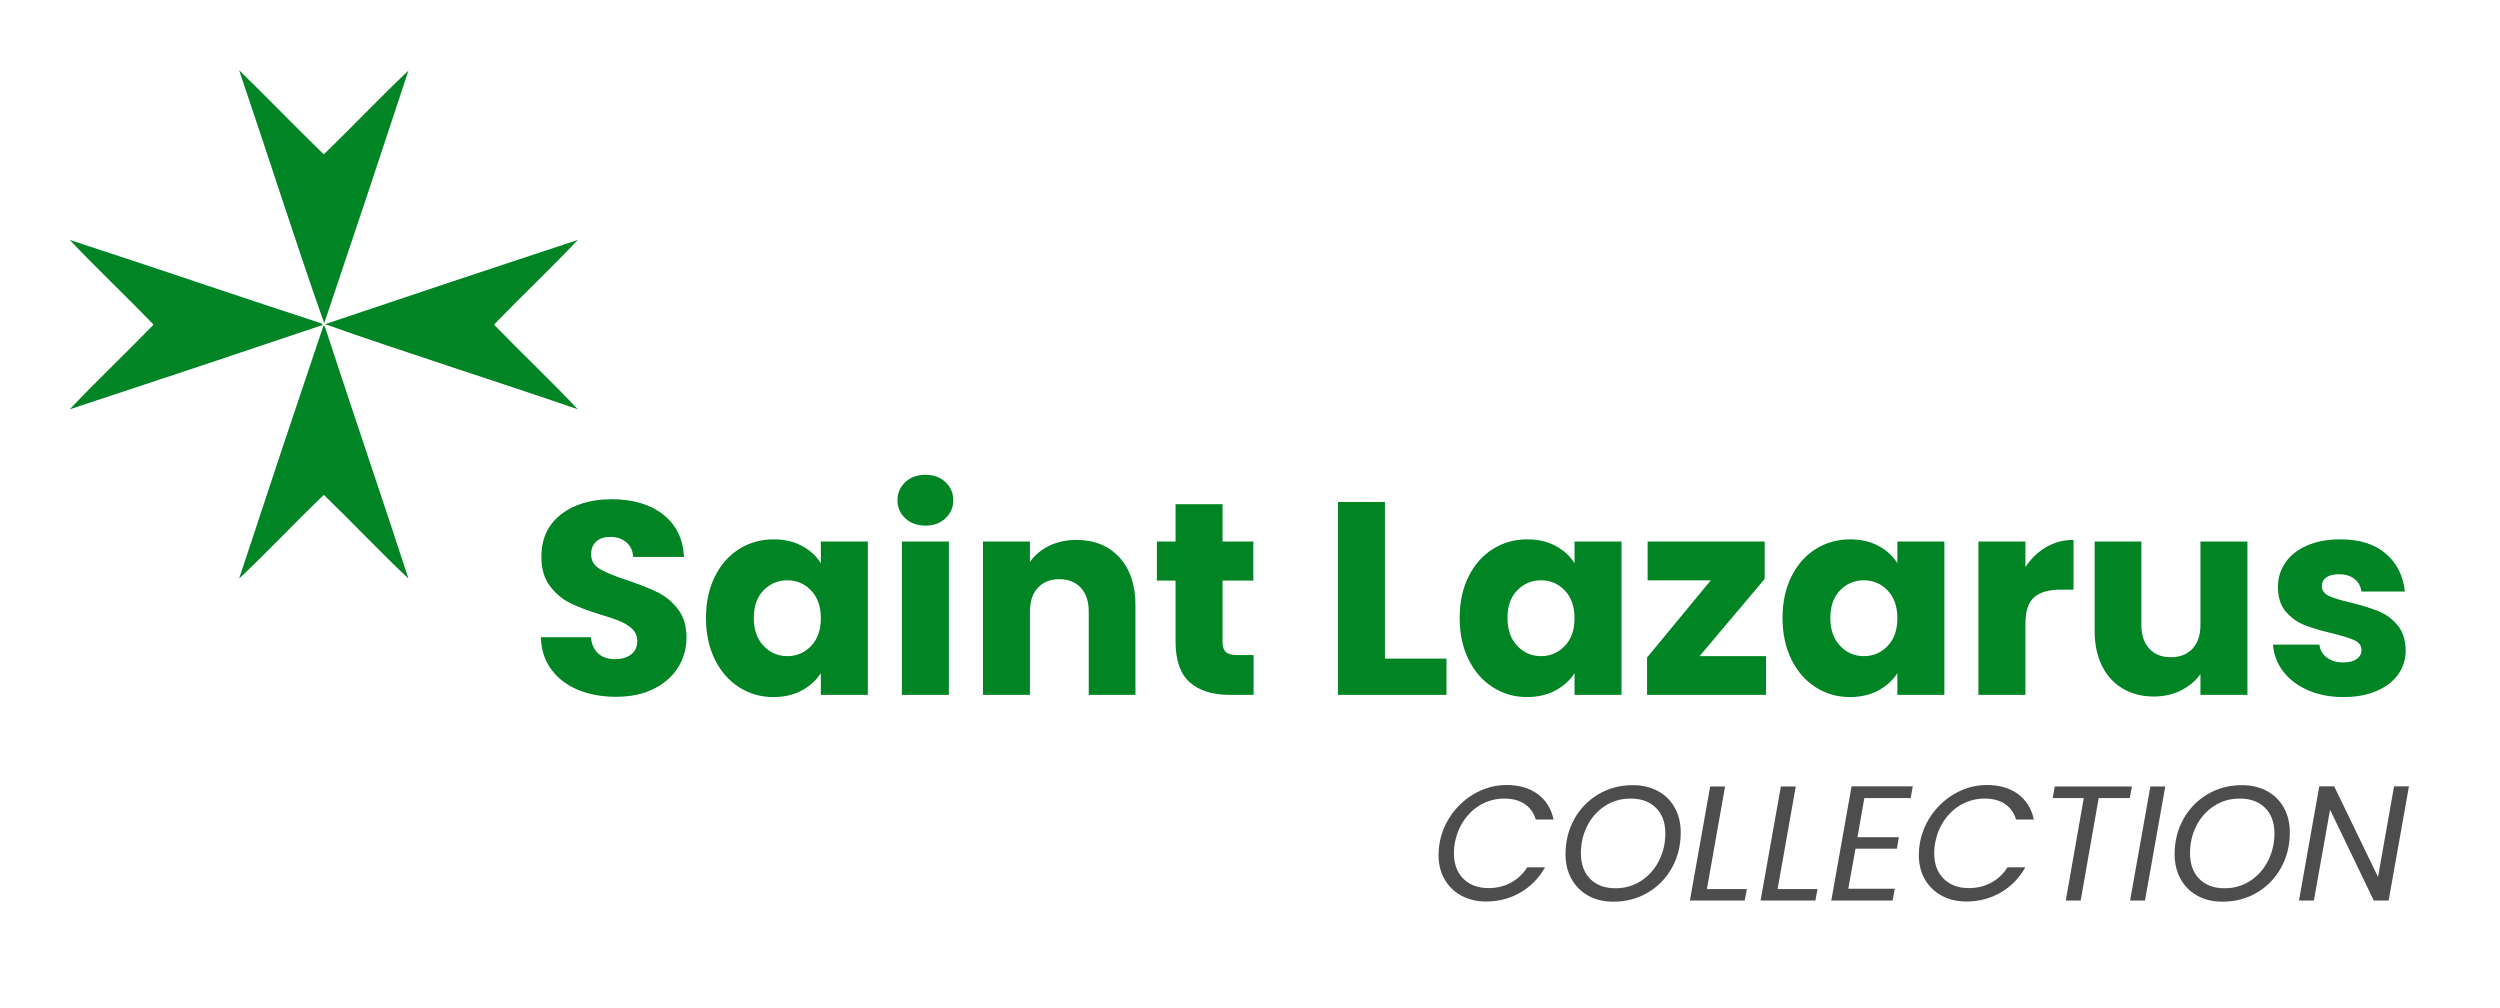 <svg xml:space="preserve" data-sanitized-enable-background="new 0 0 707 285" viewBox="0 0 707 285" height="285px" width="707px" y="0px" x="0px" xmlns:xlink="http://www.w3.org/1999/xlink" xmlns="http://www.w3.org/2000/svg" id="Layer_1" version="1.1">
<g>
	<path d="M163.518,195.114c-3.161-1.295-5.686-3.213-7.576-5.75c-1.892-2.539-2.889-5.595-2.992-9.171h14.142
		c0.206,2.021,0.906,3.563,2.098,4.624c1.191,1.063,2.746,1.593,4.662,1.593c1.969,0,3.522-0.453,4.663-1.36
		c1.138-0.905,1.709-2.162,1.709-3.769c0-1.346-0.455-2.459-1.36-3.341c-0.907-0.88-2.021-1.604-3.341-2.176
		c-1.322-0.569-3.2-1.218-5.634-1.942c-3.523-1.088-6.398-2.176-8.625-3.264c-2.228-1.088-4.146-2.694-5.751-4.819
		c-1.606-2.123-2.409-4.894-2.409-8.313c0-5.076,1.838-9.053,5.518-11.928c3.677-2.875,8.47-4.313,14.376-4.313
		c6.008,0,10.852,1.438,14.531,4.313c3.677,2.875,5.646,6.877,5.905,12.004h-14.375c-0.105-1.759-0.752-3.146-1.943-4.157
		c-1.192-1.009-2.72-1.514-4.584-1.514c-1.606,0-2.901,0.426-3.885,1.28c-0.985,0.856-1.477,2.087-1.477,3.692
		c0,1.762,0.829,3.134,2.487,4.118c1.658,0.986,4.247,2.048,7.771,3.187c3.522,1.192,6.383,2.331,8.585,3.419
		c2.202,1.088,4.105,2.669,5.712,4.739c1.605,2.073,2.41,4.74,2.41,8.004c0,3.108-0.791,5.933-2.371,8.47
		c-1.581,2.539-3.874,4.561-6.877,6.061c-3.005,1.504-6.554,2.254-10.646,2.254C170.251,197.056,166.676,196.408,163.518,195.114z" fill="#008424"></path>
	<path d="M202.176,163.021c1.683-3.368,3.975-5.958,6.877-7.771c2.9-1.813,6.139-2.72,9.713-2.72
		c3.056,0,5.737,0.621,8.042,1.863c2.305,1.243,4.08,2.875,5.323,4.896v-6.139h13.288v43.36h-13.288v-6.139
		c-1.295,2.021-3.096,3.653-5.4,4.896c-2.305,1.242-4.987,1.865-8.042,1.865c-3.524,0-6.735-0.919-9.635-2.759
		c-2.903-1.839-5.194-4.456-6.877-7.85c-1.684-3.392-2.525-7.315-2.525-11.771C199.65,170.3,200.492,166.39,202.176,163.021z
		 M229.374,166.984c-1.84-1.917-4.08-2.875-6.722-2.875c-2.643,0-4.883,0.945-6.721,2.836c-1.84,1.892-2.759,4.495-2.759,7.81
		c0,3.315,0.919,5.945,2.759,7.887c1.838,1.942,4.079,2.915,6.721,2.915c2.642,0,4.882-0.959,6.722-2.875
		c1.838-1.917,2.758-4.533,2.758-7.85C232.131,171.517,231.211,168.901,229.374,166.984z" fill="#008424"></path>
	<path d="M256.025,146.587c-1.477-1.373-2.215-3.069-2.215-5.09c0-2.072,0.739-3.794,2.215-5.168
		c1.476-1.371,3.38-2.058,5.712-2.058c2.279,0,4.157,0.687,5.633,2.058c1.477,1.375,2.215,3.097,2.215,5.168
		c0,2.021-0.738,3.717-2.215,5.09c-1.476,1.373-3.354,2.058-5.633,2.058C259.405,148.645,257.501,147.959,256.025,146.587z
		 M268.341,153.152v43.36h-13.287v-43.36H268.341z" fill="#008424"></path>
	<path d="M316.558,157.619c3.031,3.292,4.546,7.81,4.546,13.561v25.332h-13.21v-23.545
		c0-2.901-0.751-5.153-2.253-6.76c-1.503-1.604-3.523-2.41-6.061-2.41c-2.539,0-4.559,0.805-6.062,2.41
		c-1.502,1.606-2.253,3.858-2.253,6.76v23.545h-13.287v-43.36h13.287v5.75c1.347-1.915,3.16-3.431,5.44-4.544
		c2.279-1.113,4.843-1.671,7.693-1.671C309.474,152.687,313.528,154.332,316.558,157.619z" fill="#008424"></path>
	<path d="M354.517,185.244v11.268h-6.76c-4.818,0-8.575-1.178-11.268-3.534c-2.694-2.356-4.041-6.204-4.041-11.539
		v-17.252h-5.284v-11.034h5.284v-10.567h13.287v10.567h8.704v11.034h-8.704v17.407c0,1.295,0.312,2.228,0.934,2.797
		c0.621,0.571,1.657,0.854,3.107,0.854H354.517z" fill="#008424"></path>
	<path d="M391.658,186.255h17.407v10.257h-30.694v-54.55h13.287V186.255z" fill="#008424"></path>
	<path d="M415.319,163.021c1.684-3.368,3.975-5.958,6.878-7.771c2.9-1.813,6.139-2.72,9.713-2.72
		c3.056,0,5.737,0.621,8.042,1.863c2.305,1.243,4.08,2.875,5.323,4.896v-6.139h13.288v43.36h-13.288v-6.139
		c-1.295,2.021-3.096,3.653-5.4,4.896c-2.306,1.242-4.987,1.865-8.043,1.865c-3.523,0-6.734-0.919-9.635-2.759
		c-2.903-1.839-5.194-4.456-6.878-7.85c-1.684-3.392-2.525-7.315-2.525-11.771C412.794,170.3,413.636,166.39,415.319,163.021z
		 M442.518,166.984c-1.841-1.917-4.08-2.875-6.723-2.875c-2.642,0-4.883,0.945-6.721,2.836c-1.84,1.892-2.759,4.495-2.759,7.81
		c0,3.315,0.919,5.945,2.759,7.887c1.838,1.942,4.079,2.915,6.721,2.915c2.643,0,4.882-0.959,6.723-2.875
		c1.838-1.917,2.758-4.533,2.758-7.85C445.275,171.517,444.355,168.901,442.518,166.984z" fill="#008424"></path>
	<path d="M480.631,185.557h18.804v10.955h-33.646v-10.566l18.028-21.836h-17.872v-10.958h33.103v10.569
		L480.631,185.557z" fill="#008424"></path>
	<path d="M506.622,163.021c1.684-3.368,3.975-5.958,6.877-7.771c2.9-1.813,6.139-2.72,9.713-2.72
		c3.056,0,5.737,0.621,8.043,1.863c2.305,1.243,4.08,2.875,5.323,4.896v-6.139h13.288v43.36h-13.288v-6.139
		c-1.296,2.021-3.097,3.653-5.4,4.896c-2.306,1.242-4.987,1.865-8.043,1.865c-3.524,0-6.735-0.919-9.636-2.759
		c-2.902-1.839-5.193-4.456-6.877-7.85c-1.684-3.392-2.525-7.315-2.525-11.771C504.097,170.3,504.938,166.39,506.622,163.021z
		 M533.819,166.984c-1.84-1.917-4.079-2.875-6.722-2.875s-4.883,0.945-6.721,2.836c-1.841,1.892-2.76,4.495-2.76,7.81
		c0,3.315,0.919,5.945,2.76,7.887c1.838,1.942,4.078,2.915,6.721,2.915s4.882-0.959,6.722-2.875c1.839-1.917,2.759-4.533,2.759-7.85
		C536.578,171.517,535.658,168.901,533.819,166.984z" fill="#008424"></path>
	<path d="M578.616,154.744c2.33-1.371,4.921-2.058,7.771-2.058v14.064h-3.653c-3.315,0-5.802,0.713-7.459,2.137
		c-1.658,1.426-2.487,3.924-2.487,7.498v20.126H559.5v-43.36h13.287v7.227C574.342,157.997,576.284,156.119,578.616,154.744z" fill="#008424"></path>
	<path d="M635.573,153.152v43.36h-13.288v-5.904c-1.347,1.916-3.173,3.458-5.478,4.622
		c-2.306,1.167-4.856,1.748-7.654,1.748c-3.315,0-6.242-0.736-8.781-2.213c-2.538-1.477-4.507-3.613-5.904-6.412
		c-1.399-2.796-2.099-6.086-2.099-9.868v-25.333h13.21v23.545c0,2.9,0.751,5.155,2.254,6.76c1.501,1.606,3.522,2.409,6.061,2.409
		c2.59,0,4.636-0.803,6.139-2.409c1.502-1.604,2.253-3.859,2.253-6.76v-23.545H635.573z" fill="#008424"></path>
	<path d="M652.669,195.19c-2.953-1.294-5.284-3.069-6.993-5.322c-1.71-2.254-2.668-4.779-2.877-7.576h13.134
		c0.155,1.503,0.854,2.721,2.098,3.653c1.243,0.931,2.771,1.397,4.586,1.397c1.657,0,2.939-0.323,3.845-0.972
		c0.907-0.646,1.361-1.488,1.361-2.525c0-1.243-0.648-2.162-1.942-2.759c-1.296-0.596-3.394-1.255-6.296-1.981
		c-3.106-0.725-5.699-1.489-7.769-2.292c-2.074-0.804-3.861-2.072-5.363-3.808c-1.503-1.734-2.253-4.079-2.253-7.033
		c0-2.486,0.686-4.752,2.059-6.798c1.372-2.046,3.394-3.665,6.062-4.856c2.667-1.192,5.841-1.787,9.519-1.787
		c5.44,0,9.725,1.347,12.861,4.04c3.134,2.694,4.933,6.268,5.4,10.724h-12.277c-0.209-1.502-0.868-2.692-1.981-3.574
		c-1.116-0.882-2.579-1.321-4.392-1.321c-1.554,0-2.745,0.298-3.574,0.893c-0.828,0.597-1.243,1.412-1.243,2.447
		c0,1.245,0.66,2.175,1.981,2.798c1.322,0.622,3.38,1.243,6.179,1.865c3.211,0.829,5.826,1.644,7.847,2.447
		c2.021,0.803,3.794,2.098,5.324,3.887c1.525,1.786,2.317,4.183,2.37,7.187c0,2.54-0.713,4.806-2.139,6.799
		c-1.424,1.995-3.47,3.563-6.139,4.701c-2.669,1.14-5.764,1.711-9.285,1.711C658.988,197.135,655.621,196.486,652.669,195.19z" fill="#008424"></path>
</g>
<g>
	<path d="M91.686,91.438c-8.297-23.587-15.969-47.803-24.064-71.591
		c8.012,7.832,15.812,15.873,23.825,23.703c0.078,0,0.159,0,0.239,0c7.993-7.73,15.93-16.152,23.823-23.583
		C107.644,43.866,99.702,67.69,91.686,91.438z" fill="#008424" clip-rule="evenodd" fill-rule="evenodd"></path>
	<path d="M43.318,91.679c-7.731-7.992-16.154-15.932-23.583-23.824
		c23.807,7.755,47.302,15.826,71.109,23.583c0.002,0.198,0.334,0.067,0.361,0.241c0,0.08,0,0.16,0,0.24
		c-23.748,8.016-47.573,15.958-71.47,23.824c7.429-7.892,15.852-15.833,23.583-23.824C43.318,91.839,43.318,91.759,43.318,91.679z" fill="#008424" clip-rule="evenodd" fill-rule="evenodd"></path>
	<path d="M163.396,67.855c-7.431,7.892-15.852,15.832-23.581,23.824
		c0,0.08,0,0.16,0,0.24c7.729,7.991,16.15,15.932,23.581,23.824c-23.688-8.157-47.932-15.757-71.47-24.063
		C115.674,83.663,139.497,75.72,163.396,67.855z" fill="#008424" clip-rule="evenodd" fill-rule="evenodd"></path>
	<path d="M91.447,92.159c0.078,0,0.159,0,0.239,0
		c0.198,0.003,0.067,0.334,0.24,0.361c7.757,23.808,15.828,47.301,23.583,71.109c-7.893-7.43-15.83-15.852-23.823-23.582
		c-0.081,0-0.161,0-0.239,0c-7.993,7.73-15.935,16.152-23.825,23.582C75.487,139.732,83.428,115.907,91.447,92.159z" fill="#008424" clip-rule="evenodd" fill-rule="evenodd"></path>
</g>
<g>
	<path d="M410.727,230.025c1.866-2.514,4.149-4.48,6.85-5.9c2.699-1.419,5.529-2.129,8.492-2.129
		c3.517,0,6.44,0.849,8.771,2.546c2.329,1.697,3.833,4.104,4.512,7.22h-5.044c-0.556-1.882-1.59-3.34-3.102-4.374
		c-1.512-1.033-3.44-1.55-5.785-1.55c-2.252,0-4.358,0.517-6.317,1.55c-1.959,1.034-3.617,2.515-4.976,4.443
		c-1.357,1.929-2.267,4.157-2.729,6.687c-0.155,0.804-0.231,1.729-0.231,2.777c0,3.024,0.887,5.423,2.661,7.197
		s4.143,2.661,7.104,2.661c2.345,0,4.458-0.51,6.341-1.528c1.882-1.018,3.425-2.468,4.628-4.35h5.044
		c-1.758,3.085-4.095,5.469-7.011,7.15s-6.133,2.522-9.649,2.522c-2.623,0-4.952-0.548-6.988-1.644
		c-2.036-1.095-3.626-2.638-4.768-4.628s-1.712-4.281-1.712-6.872c0-1.08,0.093-2.176,0.277-3.287
		C407.648,235.371,408.859,232.541,410.727,230.025z" fill="#4D4D4D"></path>
	<path d="M449.16,253.305c-2.035-1.126-3.617-2.708-4.743-4.744c-1.126-2.035-1.688-4.365-1.688-6.988
		c0-3.64,0.824-6.948,2.476-9.927c1.649-2.978,3.926-5.322,6.826-7.034c2.899-1.713,6.139-2.568,9.719-2.568
		c2.714,0,5.099,0.563,7.15,1.688c2.052,1.127,3.633,2.7,4.743,4.721c1.111,2.021,1.667,4.343,1.667,6.965
		c0,3.672-0.826,6.997-2.477,9.974c-1.65,2.978-3.927,5.322-6.826,7.035c-2.9,1.712-6.155,2.568-9.765,2.568
		C453.558,254.994,451.197,254.432,449.16,253.305z M464.133,249.093c2.145-1.403,3.818-3.292,5.021-5.668
		c1.203-2.377,1.805-4.953,1.805-7.729c0-3.055-0.879-5.461-2.638-7.221c-1.759-1.758-4.15-2.637-7.174-2.637
		c-2.715,0-5.146,0.702-7.289,2.104c-2.146,1.405-3.812,3.287-4.998,5.647c-1.188,2.36-1.782,4.928-1.782,7.705
		c0,3.055,0.872,5.469,2.615,7.243c1.742,1.774,4.126,2.661,7.15,2.661C459.558,251.199,461.988,250.498,464.133,249.093z" fill="#4D4D4D"></path>
	<path d="M482.714,251.431h11.293l-0.603,3.239H477.9l5.739-32.257h4.211L482.714,251.431z" fill="#4D4D4D"></path>
	<path d="M502.706,251.431h11.293l-0.603,3.239h-15.504l5.739-32.257h4.212L502.706,251.431z" fill="#4D4D4D"></path>
	<path d="M527.234,225.698l-1.942,11.062h11.709l-0.556,3.24h-11.709l-2.037,11.338h13.144l-0.601,3.332h-17.355
		l5.738-32.304h17.31l-0.603,3.332H527.234z" fill="#4D4D4D"></path>
	<path d="M546.556,230.025c1.866-2.514,4.149-4.48,6.85-5.9c2.699-1.419,5.53-2.129,8.492-2.129
		c3.518,0,6.44,0.849,8.771,2.546c2.329,1.697,3.833,4.104,4.512,7.22h-5.044c-0.556-1.882-1.59-3.34-3.101-4.374
		c-1.513-1.033-3.44-1.55-5.785-1.55c-2.253,0-4.359,0.517-6.318,1.55c-1.958,1.034-3.617,2.515-4.975,4.443
		c-1.358,1.929-2.268,4.157-2.729,6.687c-0.155,0.804-0.232,1.729-0.232,2.777c0,3.024,0.887,5.423,2.661,7.197
		s4.143,2.661,7.104,2.661c2.345,0,4.457-0.51,6.34-1.528c1.882-1.018,3.425-2.468,4.629-4.35h5.044
		c-1.759,3.085-4.096,5.469-7.011,7.15c-2.917,1.682-6.133,2.522-9.65,2.522c-2.622,0-4.952-0.548-6.988-1.644
		c-2.036-1.095-3.626-2.638-4.767-4.628c-1.143-1.99-1.713-4.281-1.713-6.872c0-1.08,0.094-2.176,0.278-3.287
		C543.479,235.371,544.689,232.541,546.556,230.025z" fill="#4D4D4D"></path>
	<path d="M602.901,222.413l-0.602,3.285h-8.793l-5.091,28.972h-4.212l5.092-28.972h-8.793l0.601-3.285H602.901z" fill="#4D4D4D"></path>
	<path d="M612.342,222.413l-5.738,32.257h-4.213l5.739-32.257H612.342z" fill="#4D4D4D"></path>
	<path d="M621.412,253.305c-2.035-1.126-3.617-2.708-4.743-4.744c-1.126-2.035-1.689-4.365-1.689-6.988
		c0-3.64,0.825-6.948,2.477-9.927c1.649-2.978,3.926-5.322,6.826-7.034c2.899-1.713,6.139-2.568,9.719-2.568
		c2.714,0,5.098,0.563,7.149,1.688c2.052,1.127,3.633,2.7,4.744,4.721c1.111,2.021,1.666,4.343,1.666,6.965
		c0,3.672-0.825,6.997-2.475,9.974c-1.651,2.978-3.928,5.322-6.826,7.035c-2.901,1.712-6.156,2.568-9.766,2.568
		C625.81,254.994,623.449,254.432,621.412,253.305z M636.384,249.093c2.145-1.403,3.818-3.292,5.021-5.668
		c1.204-2.377,1.805-4.953,1.805-7.729c0-3.055-0.88-5.461-2.637-7.221c-1.76-1.758-4.15-2.637-7.174-2.637
		c-2.715,0-5.146,0.702-7.289,2.104c-2.146,1.405-3.812,3.287-4.999,5.647s-1.781,4.928-1.781,7.705
		c0,3.055,0.871,5.469,2.615,7.243c1.742,1.774,4.126,2.661,7.15,2.661C631.81,251.199,634.24,250.498,636.384,249.093z" fill="#4D4D4D"></path>
	<path d="M675.513,254.67h-4.21l-12.358-25.686l-4.582,25.686h-4.21l5.738-32.304h4.212l12.401,25.64l4.537-25.64
		h4.212L675.513,254.67z" fill="#4D4D4D"></path>
</g>
</svg>
